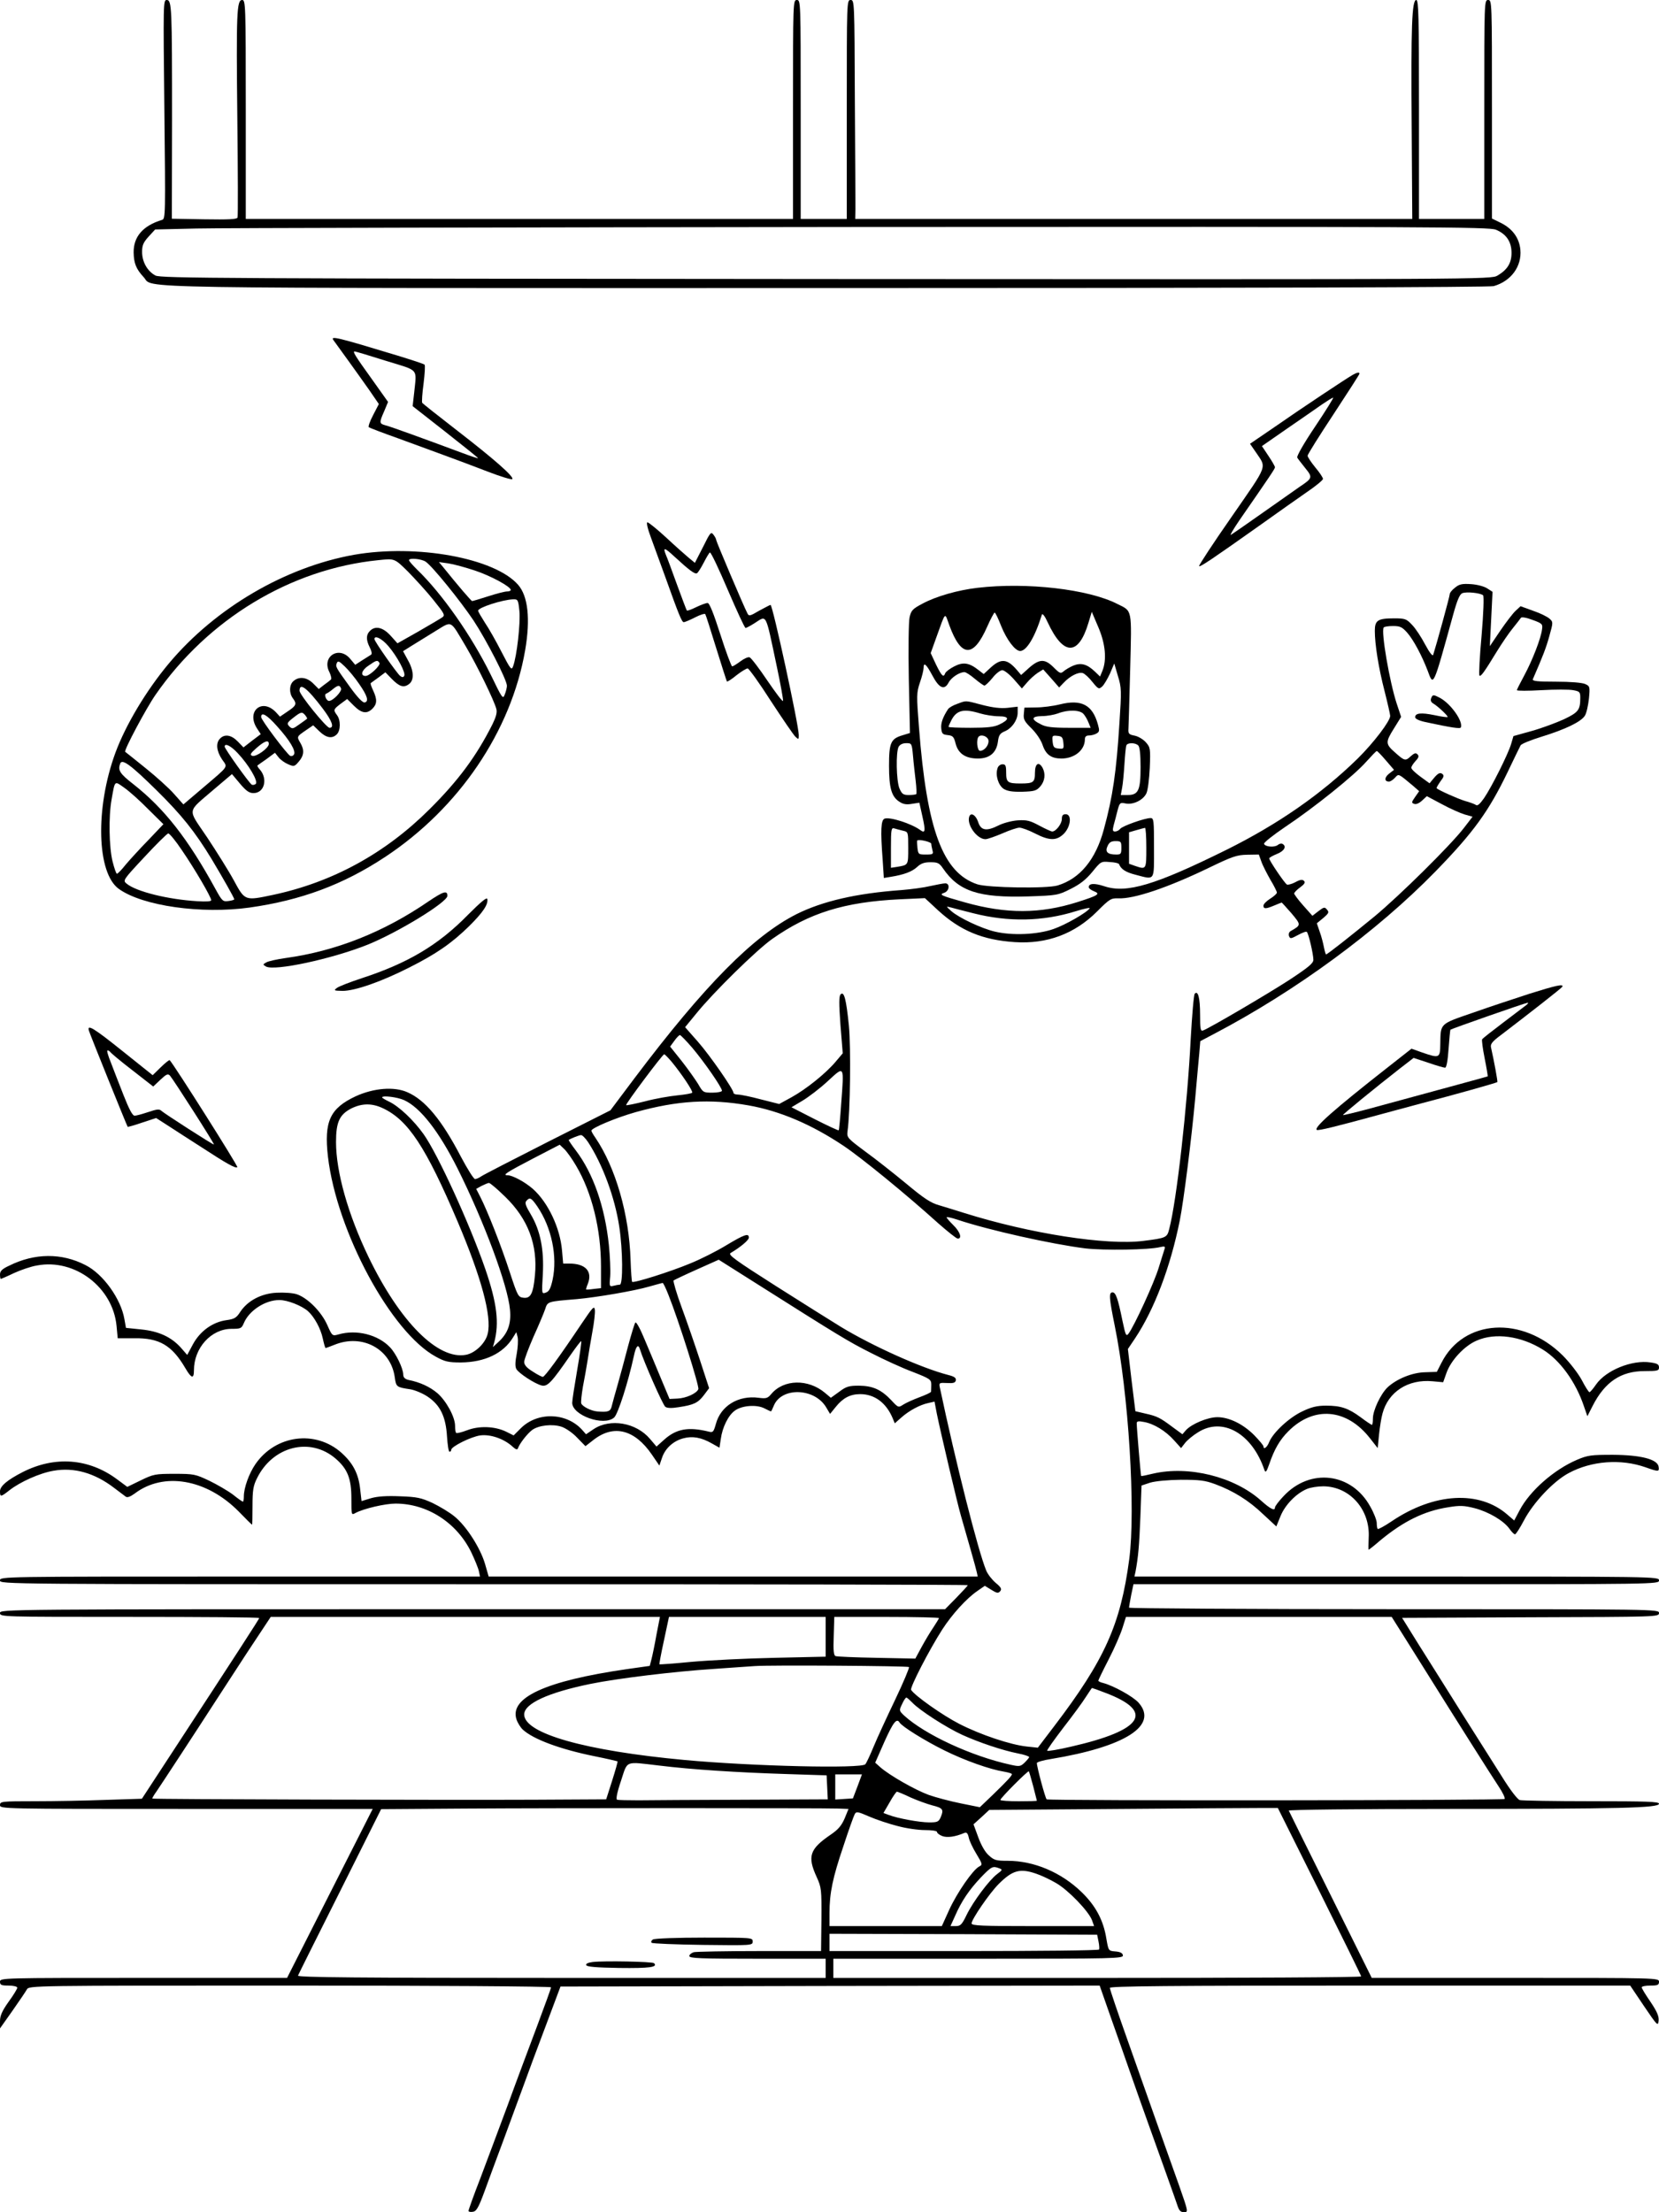 <?xml version="1.0" standalone="no"?>
<!DOCTYPE svg PUBLIC "-//W3C//DTD SVG 20010904//EN"
 "http://www.w3.org/TR/2001/REC-SVG-20010904/DTD/svg10.dtd">
<svg version="1.0" xmlns="http://www.w3.org/2000/svg"
 width="864pt" height="1152pt" viewBox="0 0 864 1152"
 preserveAspectRatio="xMidYMid meet">

<g transform="translate(0,1152) scale(0.1,-0.1)"
fill="#000000" stroke="none">
<path d="M856 10950 c6 -551 6 -570 -12 -575 -99 -30 -149 -87 -148 -170 1
-56 13 -86 52 -128 58 -61 -199 -57 3561 -57 2197 0 3448 4 3470 10 91 26 147
103 139 190 -6 62 -42 110 -103 140 l-45 22 0 569 c0 562 0 569 -20 569 -20 0
-20 -7 -20 -570 l0 -570 -170 0 -170 0 0 570 c0 483 -2 570 -14 570 -23 0 -28
-137 -24 -663 l3 -477 -1450 0 -1451 0 1 53 c0 28 -1 285 -3 570 -2 510 -2
517 -22 517 -20 0 -20 -7 -20 -570 l0 -570 -120 0 -120 0 0 570 c0 563 0 570
-20 570 -20 0 -20 -7 -20 -570 l0 -570 -1425 0 -1425 0 0 570 c0 549 -1 570
-19 570 -28 0 -31 -65 -25 -619 3 -276 4 -507 1 -514 -3 -9 -47 -11 -173 -9
l-169 3 1 507 c0 596 -1 632 -28 632 -18 0 -18 -16 -12 -570z m6934 -626 c54
-22 82 -62 82 -121 0 -53 -22 -88 -73 -118 -34 -20 -50 -20 -3496 -18 -3144 2
-3465 4 -3493 18 -42 22 -70 71 -70 123 0 34 6 49 34 80 l34 37 214 5 c117 3
1679 6 3470 8 2972 2 3261 0 3298 -14z"/>
<path d="M1737 9748 c15 -20 134 -185 188 -262 l48 -70 -30 -58 c-17 -32 -27
-61 -22 -63 4 -3 74 -30 156 -59 81 -30 193 -71 248 -91 55 -20 153 -57 218
-82 65 -25 121 -42 125 -38 11 11 -93 103 -286 252 -97 75 -180 141 -183 145
-3 4 0 50 7 101 6 50 9 95 5 98 -3 4 -68 25 -143 48 -313 95 -350 104 -331 79z
m273 -107 c175 -54 160 -36 147 -166 l-8 -70 171 -134 c93 -73 170 -135 170
-137 0 -2 -37 10 -82 27 -207 77 -375 138 -400 144 -33 9 -34 13 -7 74 l20 48
-81 114 c-90 125 -105 149 -93 149 4 0 78 -22 163 -49z"/>
<path d="M7045 9568 c-32 -18 -273 -178 -409 -273 l-126 -86 29 -42 c58 -87
69 -58 -124 -337 -97 -139 -173 -255 -170 -258 5 -6 70 38 310 208 94 67 207
147 252 178 46 31 83 62 83 68 0 7 -18 34 -40 60 -22 27 -40 54 -40 61 0 7 61
104 135 216 74 113 135 207 135 211 0 9 -12 7 -35 -6z m-195 -268 c-60 -89
-98 -156 -94 -163 4 -7 23 -31 42 -55 39 -48 38 -52 -31 -98 -23 -16 -109 -77
-192 -135 -82 -58 -156 -109 -164 -114 -8 -5 12 29 44 76 162 234 185 268 185
276 0 4 -15 31 -34 59 l-34 51 131 91 c73 50 155 107 182 126 28 19 53 35 58
35 4 1 -38 -67 -93 -149z"/>
<path d="M3391 8718 c17 -46 50 -137 74 -203 70 -196 86 -235 96 -235 5 0 32
11 59 25 27 14 51 21 53 17 3 -4 28 -83 57 -177 29 -93 54 -172 56 -174 2 -2
25 12 50 33 26 20 52 36 58 35 6 0 61 -76 121 -170 61 -93 118 -177 128 -186
16 -15 17 -14 17 9 0 52 -136 678 -147 678 -3 0 -29 -14 -59 -30 -49 -29 -54
-30 -62 -13 -18 34 -162 373 -162 381 0 5 -6 17 -14 27 -13 18 -17 13 -55 -64
l-42 -82 -34 28 c-18 15 -72 63 -118 106 -46 42 -89 77 -95 77 -7 0 1 -34 19
-82z m122 -97 c75 -69 106 -93 117 -86 6 4 21 28 35 55 14 27 28 51 32 53 5 3
46 -84 93 -194 47 -109 88 -199 93 -199 4 0 25 11 47 25 65 41 55 60 115 -223
20 -94 35 -177 33 -182 -2 -6 -38 42 -81 105 -43 64 -85 119 -93 122 -8 3 -30
-7 -48 -21 -19 -14 -38 -26 -43 -26 -4 0 -32 74 -61 165 -36 112 -57 165 -67
165 -8 0 -35 -10 -60 -22 -24 -12 -46 -20 -48 -17 -2 2 -25 63 -51 134 -26 72
-51 140 -57 153 -18 44 -10 43 44 -7z"/>
<path d="M1844 8631 c-358 -64 -721 -276 -963 -564 -119 -142 -226 -321 -280
-467 -106 -289 -97 -627 18 -709 124 -89 431 -132 681 -97 268 38 487 119 705
263 385 254 657 655 730 1077 28 163 15 282 -37 341 -122 139 -527 213 -854
156z m281 -88 c37 -38 97 -103 132 -147 58 -72 62 -80 46 -91 -10 -7 -66 -40
-125 -74 l-108 -61 -36 40 c-40 44 -80 53 -108 24 -20 -20 -20 -47 0 -86 9
-17 12 -33 7 -37 -5 -3 -26 -16 -46 -29 l-37 -24 -26 31 c-59 71 -151 11 -108
-70 8 -17 12 -35 7 -38 -4 -4 -20 -17 -36 -28 l-27 -21 -29 29 c-33 33 -74 38
-103 12 -22 -19 -23 -62 -3 -89 22 -29 18 -39 -26 -68 l-41 -28 -20 22 c-73
78 -158 6 -99 -84 l19 -29 -45 -34 -45 -35 -30 31 c-33 34 -68 40 -92 15 -23
-23 -19 -64 10 -108 30 -44 41 -29 -101 -150 l-100 -85 -48 54 c-26 30 -94 91
-150 136 -56 45 -103 83 -105 84 -8 7 110 228 158 297 273 394 703 655 1160
701 86 9 84 10 155 -60z m92 52 c36 -25 180 -203 249 -306 68 -103 174 -310
174 -340 0 -10 -5 -30 -11 -45 -10 -27 -13 -22 -73 102 -100 203 -253 422
-385 549 -22 22 -41 43 -41 48 0 13 65 7 87 -8z m256 -46 c82 -27 187 -84 187
-101 0 -5 -9 -8 -20 -8 -10 0 -54 -11 -97 -25 -43 -14 -81 -25 -84 -25 -5 0
-75 82 -153 179 l-20 24 50 -7 c27 -4 89 -21 137 -37z m232 -211 c6 -62 -13
-235 -33 -288 -8 -22 -13 -16 -60 75 -28 55 -67 124 -87 153 -19 30 -35 57
-35 62 0 16 126 57 182 59 25 1 27 -2 33 -61z m-278 -186 c59 -100 147 -281
158 -324 5 -18 -2 -42 -20 -79 -84 -167 -178 -294 -329 -444 -230 -229 -504
-379 -814 -445 -147 -31 -146 -32 -204 75 -27 50 -90 150 -139 224 -104 155
-109 126 37 252 l92 78 42 -50 c32 -38 48 -49 70 -49 57 0 76 74 33 123 -9 9
-14 19 -12 21 2 2 24 17 48 34 l43 32 19 -24 c10 -13 33 -29 50 -36 30 -13 33
-12 55 14 27 31 30 60 9 96 -20 34 -20 34 25 65 l41 28 32 -31 c36 -35 67 -40
91 -16 20 19 21 74 1 100 -20 27 -19 30 19 59 l34 25 35 -35 c40 -40 68 -44
97 -15 24 24 25 48 3 95 -9 19 -15 36 -12 38 2 1 20 15 40 29 l36 27 33 -34
c39 -40 62 -48 89 -28 29 20 27 70 -5 126 l-25 46 43 27 c24 15 79 49 123 76
93 56 76 64 162 -80z m-404 3 c46 -54 92 -140 82 -155 -5 -8 -11 -8 -22 1 -18
16 -133 179 -133 191 0 22 39 3 73 -37z m-153 -196 c44 -63 52 -92 29 -97 -10
-2 -37 26 -76 80 -76 105 -76 106 -69 125 6 14 13 10 42 -18 20 -19 53 -59 74
-90z m106 109 c8 -12 -51 -68 -72 -68 -29 0 -21 30 14 53 43 30 48 31 58 15z
m-295 -238 c49 -65 61 -100 35 -100 -16 0 -156 172 -156 193 0 45 40 14 121
-93z m95 105 c6 -15 -41 -64 -62 -65 -15 0 -28 34 -15 38 6 2 21 12 33 22 28
23 37 24 44 5z m-186 -140 c7 -9 11 -17 9 -18 -2 -2 -20 -15 -40 -29 -33 -24
-37 -25 -52 -11 -14 15 -13 19 20 45 41 32 46 33 63 13z m-147 -57 c67 -74 99
-129 88 -147 -5 -8 -14 -10 -20 -7 -20 13 -151 187 -151 202 0 29 30 12 83
-48z m-43 -92 c0 -22 -67 -69 -86 -62 -14 5 -10 13 22 41 42 37 64 44 64 21z
m-162 -48 c56 -59 108 -146 94 -160 -5 -5 -15 -7 -21 -4 -14 9 -141 187 -141
198 0 20 32 5 68 -34z m-423 -193 c130 -128 200 -215 288 -360 58 -97 117
-201 117 -208 0 -3 -14 -7 -30 -9 -29 -4 -33 -1 -67 61 -145 265 -268 421
-428 547 -72 56 -82 73 -69 108 10 26 55 -7 189 -139z m-43 -99 l79 -78 -78
-82 c-43 -44 -96 -102 -118 -128 -21 -27 -42 -48 -46 -48 -4 0 -14 29 -23 65
-18 74 -21 232 -5 321 18 102 14 99 66 62 26 -18 82 -68 125 -112z m175 -213
c68 -99 153 -245 153 -261 0 -6 -25 -8 -72 -5 -153 9 -318 50 -368 91 -21 17
-21 18 92 139 62 67 118 122 124 123 7 0 39 -39 71 -87z"/>
<path d="M7578 8460 c-16 -12 -28 -27 -28 -35 0 -11 -71 -269 -86 -315 -3 -9
-19 11 -42 54 -20 38 -50 84 -68 102 -29 31 -36 34 -93 34 -85 0 -101 -10
-101 -65 0 -70 19 -191 51 -315 16 -63 29 -121 29 -128 0 -27 -86 -140 -169
-222 -189 -185 -415 -342 -685 -476 -370 -183 -519 -228 -635 -189 -52 17 -81
15 -81 -5 0 -6 12 -15 27 -21 36 -14 23 -22 -87 -57 -193 -61 -369 -62 -585
-1 -128 36 -136 40 -107 50 27 10 30 49 5 49 -10 0 -45 -7 -78 -14 -33 -8
-100 -17 -150 -21 -236 -17 -411 -58 -546 -125 -227 -115 -479 -370 -844 -854
l-126 -168 -327 -165 c-179 -91 -335 -171 -346 -179 -11 -8 -26 -14 -32 -14
-7 0 -40 53 -74 117 -100 192 -186 295 -278 335 -69 31 -176 22 -270 -21 -134
-63 -165 -131 -144 -315 46 -390 329 -915 562 -1041 47 -26 66 -30 130 -30
124 1 221 47 271 129 l18 29 7 -27 c3 -15 1 -54 -5 -86 -8 -41 -9 -66 -2 -79
12 -22 96 -77 132 -86 30 -7 51 15 149 157 30 43 55 76 57 74 2 -2 -7 -70 -21
-150 -14 -81 -26 -158 -26 -171 0 -65 164 -124 218 -77 20 16 74 186 103 320
11 53 23 66 32 35 18 -60 119 -290 132 -299 10 -7 32 -8 69 -2 79 12 101 22
132 63 l27 36 -47 144 c-26 79 -69 204 -96 277 -27 73 -45 136 -42 140 4 3 58
29 121 57 l114 51 201 -127 c425 -269 474 -299 591 -358 66 -34 164 -79 218
-99 92 -36 97 -40 97 -67 0 -16 -1 -32 -1 -36 -1 -5 -28 -17 -60 -29 -32 -12
-70 -29 -84 -38 -26 -17 -27 -17 -63 22 -53 56 -96 75 -168 76 -53 0 -67 -4
-104 -32 l-43 -31 -31 26 c-87 73 -214 71 -279 -6 -19 -23 -27 -25 -66 -20
-106 14 -198 -42 -223 -137 -12 -42 -15 -45 -38 -39 -106 26 -169 14 -232 -43
l-39 -35 -34 40 c-72 85 -207 108 -293 51 l-40 -27 -23 26 c-83 88 -231 91
-317 5 l-37 -37 -40 20 c-59 28 -139 31 -202 7 -29 -11 -54 -17 -57 -14 -4 3
-6 19 -6 37 0 46 -46 130 -92 170 -39 33 -90 57 -151 69 -19 5 -27 13 -27 29
-1 32 -37 107 -68 140 -63 67 -175 95 -269 68 -32 -9 -33 -9 -59 50 -31 69
-102 140 -158 159 -21 7 -67 10 -106 8 -80 -4 -151 -42 -189 -100 -20 -31 -30
-37 -73 -43 -71 -10 -136 -57 -173 -125 l-30 -56 -34 39 c-50 55 -115 85 -207
94 l-78 8 -8 45 c-18 106 -111 236 -203 282 -124 64 -264 63 -397 -3 -37 -17
-48 -28 -48 -46 0 -13 2 -23 4 -23 2 0 33 13 68 30 35 16 89 35 121 40 197 37
395 -114 414 -315 l6 -64 87 0 c130 2 196 -37 266 -157 31 -53 44 -56 44 -10
0 117 90 216 196 216 48 0 52 2 64 30 27 65 111 120 185 120 42 0 116 -29 149
-58 33 -30 66 -90 77 -142 6 -27 12 -50 15 -50 2 0 23 8 46 17 145 59 294 -22
314 -170 7 -50 9 -51 82 -62 23 -4 64 -21 89 -38 66 -44 95 -105 101 -208 3
-43 8 -79 13 -79 5 0 9 4 9 10 0 17 102 68 151 75 53 7 123 -17 168 -58 16
-15 25 -18 28 -10 9 26 49 77 74 96 34 25 106 33 154 17 21 -7 58 -32 81 -57
l43 -44 45 35 c104 79 212 51 301 -79 l39 -57 14 41 c16 48 58 87 111 101 48
13 94 4 147 -26 l41 -23 7 46 c8 60 39 123 73 147 36 27 113 33 154 12 17 -9
33 -16 34 -16 2 0 8 13 15 30 40 97 209 93 271 -6 l22 -37 30 37 c37 46 75 66
127 66 74 0 134 -44 168 -123 l12 -29 35 31 c41 36 97 66 141 75 l31 7 12 -63
c18 -89 108 -473 126 -533 34 -118 78 -272 82 -292 l5 -23 -1273 0 -1274 0
-19 66 c-24 82 -97 197 -159 247 -25 21 -77 52 -114 70 -59 27 -81 32 -169 35
-70 3 -117 0 -152 -10 l-49 -15 -7 60 c-8 81 -37 137 -97 191 -135 121 -344
94 -449 -59 -33 -48 -60 -123 -60 -167 0 -16 -2 -28 -5 -28 -3 0 -26 16 -52
37 -27 20 -82 52 -123 72 -72 34 -80 36 -181 36 -101 0 -110 -2 -176 -34 l-70
-34 -54 40 c-147 109 -324 122 -491 37 -80 -41 -118 -73 -118 -100 0 -31 4
-30 50 6 55 43 157 89 229 101 106 19 213 -11 315 -89 27 -20 54 -41 61 -46 8
-6 24 0 46 16 151 115 375 76 542 -93 37 -38 68 -69 70 -69 1 0 2 44 2 98 0
81 4 105 23 143 82 168 277 217 409 104 63 -54 83 -104 83 -209 0 -86 0 -87
21 -75 43 23 155 49 209 49 166 0 320 -100 395 -255 18 -38 36 -82 39 -97 l6
-28 -1250 0 c-1243 0 -1250 0 -1250 -20 0 -20 7 -20 2520 -20 1386 0 2520 -2
2520 -5 0 -3 -27 -32 -59 -65 l-59 -60 -2461 0 c-2454 0 -2461 0 -2461 -20 0
-20 7 -20 675 -20 371 0 675 -2 675 -6 0 -5 -105 -167 -460 -710 l-151 -231
-187 -6 c-103 -4 -269 -7 -369 -7 -176 0 -183 -1 -183 -20 0 -20 7 -20 970
-20 l971 0 -223 -440 -223 -440 -747 0 c-741 0 -748 0 -748 -20 0 -17 7 -20
45 -20 25 0 45 -5 45 -11 0 -6 -20 -39 -45 -73 -34 -48 -45 -73 -45 -101 l0
-38 65 92 c35 50 69 100 75 111 11 20 25 20 1370 20 748 0 1360 -4 1360 -9 0
-4 -32 -93 -71 -197 -39 -104 -109 -290 -154 -414 -46 -124 -111 -297 -144
-385 -34 -87 -61 -163 -61 -168 0 -5 10 -7 22 -5 19 2 30 21 62 108 21 58 65
177 98 265 32 88 79 214 103 280 24 66 77 210 119 320 l75 200 1404 3 1404 2
55 -157 c31 -87 77 -219 103 -293 26 -74 67 -191 92 -260 64 -178 143 -399
156 -438 8 -24 16 -32 33 -32 23 0 23 1 -25 138 -27 75 -77 216 -111 312 -34
96 -104 294 -156 441 -52 146 -94 270 -94 277 0 9 310 12 1355 12 l1355 0 72
-107 c69 -102 73 -106 76 -76 2 24 -8 47 -42 98 -25 36 -46 70 -46 76 0 5 20
9 45 9 38 0 45 3 45 20 0 20 -7 20 -748 20 l-748 0 -214 431 c-118 237 -216
435 -218 440 -2 5 349 9 826 9 903 0 1102 5 1102 27 0 11 -64 13 -352 13 -194
0 -362 3 -373 6 -12 3 -51 54 -96 127 -42 67 -137 217 -210 332 -72 116 -172
273 -220 350 l-87 140 669 3 c661 2 669 2 669 22 0 20 -8 20 -1380 20 -759 0
-1380 4 -1380 8 0 5 5 34 11 65 l12 57 1368 0 c1362 0 1369 0 1369 20 0 20 -7
20 -1366 20 l-1366 0 6 27 c14 77 19 132 25 283 l6 164 45 15 c28 8 90 14 160
15 97 0 125 -3 179 -23 94 -35 174 -84 250 -157 l68 -63 22 54 c24 59 82 118
137 141 18 8 57 14 86 14 138 -1 245 -122 236 -269 -1 -34 -2 -61 0 -61 2 0
29 21 60 48 122 101 231 154 355 173 60 10 82 9 137 -5 73 -19 151 -65 181
-107 11 -16 24 -29 29 -29 5 0 26 33 47 73 49 93 154 204 233 246 119 64 272
75 400 30 68 -24 72 -24 68 3 -6 39 -92 61 -238 62 -113 0 -131 -2 -187 -26
-120 -51 -246 -162 -299 -263 l-28 -53 -35 30 c-146 128 -382 115 -603 -34
-37 -25 -70 -43 -73 -40 -3 3 -5 17 -5 31 0 14 -15 53 -34 86 -97 176 -313
202 -451 54 -25 -26 -45 -53 -45 -59 0 -20 -23 -9 -73 36 -139 124 -376 183
-562 140 -33 -8 -61 -14 -62 -12 -2 2 -23 249 -23 274 0 11 8 13 38 7 51 -9
112 -46 156 -95 l37 -41 21 27 c12 15 42 40 67 55 128 82 282 -6 346 -196 6
-16 11 -10 25 30 27 79 55 127 100 172 133 133 304 118 425 -37 l40 -51 7 71
c4 39 12 88 18 109 30 113 133 180 261 168 l55 -5 17 48 c23 66 94 142 158
169 96 42 230 24 344 -47 89 -55 171 -167 214 -295 l18 -52 27 53 c64 126 148
182 271 182 68 0 75 2 75 19 0 16 -9 21 -44 26 -96 15 -233 -41 -284 -115 -15
-22 -30 -39 -34 -40 -4 0 -22 28 -40 63 -19 35 -62 91 -100 129 -210 208 -516
189 -631 -39 l-24 -47 -60 -2 c-68 -1 -150 -35 -197 -79 -36 -35 -76 -120 -76
-162 0 -18 -2 -33 -5 -33 -3 0 -29 17 -58 39 -65 48 -104 61 -181 61 -47 0
-76 -7 -124 -30 -68 -32 -151 -109 -172 -159 -11 -29 -30 -42 -30 -23 0 5 -21
30 -47 57 -58 59 -132 95 -193 95 -50 0 -134 -35 -164 -68 l-18 -21 -52 38
c-64 48 -79 56 -142 70 l-51 12 -20 162 -19 162 37 55 c100 150 184 370 233
613 20 99 61 422 81 642 8 94 18 198 21 232 l5 61 72 38 c425 223 849 534
1153 846 196 201 277 312 376 518 33 69 63 131 67 138 3 8 53 28 111 46 123
38 204 77 224 109 8 12 17 52 21 88 6 63 5 66 -20 77 -16 7 -76 12 -152 12
-96 0 -124 3 -120 13 53 122 69 163 86 225 20 71 20 73 1 90 -11 10 -49 29
-85 41 l-66 24 -26 -24 c-14 -13 -50 -60 -80 -104 l-54 -80 7 141 7 142 -28
18 c-15 10 -52 20 -84 22 -46 3 -61 0 -83 -18z m146 -40 c5 -5 2 -94 -8 -210
-10 -111 -15 -205 -11 -208 7 -7 25 18 89 123 27 44 65 100 85 124 20 25 39
49 42 54 4 5 29 1 60 -11 50 -18 54 -22 50 -48 -5 -47 -51 -164 -92 -240 -21
-39 -39 -74 -39 -78 0 -4 58 -4 128 0 71 4 145 4 165 0 34 -6 37 -10 37 -39 0
-64 -9 -76 -84 -112 -39 -18 -114 -46 -167 -61 l-97 -27 -12 -41 c-16 -54
-102 -225 -141 -282 -21 -30 -34 -42 -42 -36 -7 5 -32 14 -57 21 -37 11 -135
55 -148 66 -2 2 7 18 19 35 20 26 21 32 9 41 -11 7 -21 2 -40 -20 l-25 -30
-48 35 c-26 19 -47 39 -47 46 0 6 10 22 22 35 17 18 19 26 10 35 -9 9 -17 6
-36 -11 -26 -25 -32 -23 -79 19 -52 45 -52 55 -9 124 l39 63 -23 69 c-37 113
-82 373 -68 396 3 5 25 8 49 8 37 0 47 -5 74 -35 33 -38 76 -119 106 -197 31
-84 27 -93 133 291 21 76 34 107 48 112 22 9 95 1 108 -11z m-507 -859 l43
-50 -26 -20 c-25 -20 -25 -41 0 -41 7 0 21 9 31 20 20 22 16 23 94 -42 l32
-28 -21 -30 c-19 -27 -20 -31 -5 -36 10 -4 26 3 41 17 l25 23 77 -41 c42 -23
96 -47 119 -54 l42 -12 -47 -61 c-70 -90 -331 -348 -462 -457 -127 -104 -247
-199 -254 -199 -2 0 -7 17 -11 37 -4 21 -13 57 -22 81 l-15 44 34 28 c28 24
31 30 19 43 -12 15 -16 14 -45 -8 l-31 -24 -48 54 c-26 29 -47 58 -47 62 0 5
14 20 31 32 23 17 28 26 20 34 -8 8 -20 7 -45 -7 -19 -10 -39 -15 -44 -12 -13
8 -92 125 -92 136 0 4 18 14 40 23 38 15 52 39 30 52 -6 4 -17 2 -25 -5 -17
-14 -67 -10 -72 6 -2 6 47 45 109 87 150 100 361 269 423 340 28 31 52 56 55
56 3 1 24 -21 47 -48z m-648 -527 c7 -21 29 -63 47 -95 19 -31 34 -62 34 -67
0 -6 -16 -20 -35 -32 -19 -12 -35 -28 -35 -36 0 -18 12 -18 57 1 19 8 37 15
38 15 1 0 24 -25 51 -56 51 -61 51 -61 -5 -93 -8 -5 -11 -16 -8 -25 6 -16 10
-15 47 5 22 12 43 20 46 16 9 -8 34 -116 34 -145 0 -18 -25 -39 -127 -106
-119 -77 -411 -248 -447 -262 -14 -5 -16 6 -16 82 0 89 -11 128 -28 109 -5 -6
-14 -113 -21 -238 -17 -341 -73 -841 -112 -988 -11 -44 -16 -46 -135 -61 -191
-24 -591 38 -934 146 -41 13 -100 31 -130 40 -43 12 -79 36 -170 112 -63 52
-159 128 -213 167 -95 71 -97 73 -93 107 14 97 18 434 7 549 -14 138 -25 181
-43 163 -9 -9 -9 -48 -1 -159 l12 -148 -38 -45 c-50 -59 -151 -141 -229 -184
l-64 -35 -95 24 c-52 14 -106 25 -119 25 -13 0 -24 4 -24 9 0 18 -121 193
-185 266 l-67 76 59 72 c89 110 311 328 394 387 193 136 376 193 665 207 l131
6 69 -64 c116 -106 232 -154 399 -165 168 -11 312 43 429 160 65 65 72 69 110
68 81 -4 257 55 476 161 118 57 142 65 195 66 l61 1 13 -36z m-1499 -270 c181
-46 361 -43 533 11 42 13 75 20 72 15 -13 -21 -125 -86 -189 -108 -83 -29
-214 -35 -306 -13 -68 16 -185 71 -225 106 -29 26 -29 26 -5 20 14 -4 68 -18
120 -31z m-1465 -700 c62 -73 155 -207 155 -224 0 -5 -22 -10 -49 -10 -48 0
-50 1 -75 45 -15 24 -53 78 -86 120 l-60 75 22 30 c12 17 25 30 29 30 4 0 33
-30 64 -66z m-108 -72 c52 -63 113 -154 108 -162 -2 -4 -37 -10 -77 -14 -40
-4 -116 -17 -168 -31 -52 -13 -96 -22 -99 -20 -5 5 190 265 198 265 3 0 20
-17 38 -38z m884 -218 c-5 -75 -11 -138 -13 -140 -2 -2 -58 24 -125 58 l-121
62 57 34 c32 19 91 64 132 102 88 81 85 85 70 -116z m-2276 17 c85 -39 181
-163 278 -356 138 -276 262 -609 273 -735 7 -74 -11 -124 -62 -170 l-27 -25 7
25 c27 100 14 205 -46 380 -81 235 -248 600 -322 704 -52 73 -129 146 -181
170 -19 9 -35 19 -35 21 0 12 80 2 115 -14z m1792 -27 c165 -29 331 -100 498
-212 91 -61 324 -251 490 -401 50 -44 96 -81 103 -81 24 0 12 36 -23 70 -19
19 -35 37 -35 41 0 3 26 -2 58 -13 162 -54 489 -127 665 -149 96 -11 331 -8
390 7 21 5 26 3 23 -7 -3 -8 -16 -52 -31 -99 -24 -80 -127 -303 -157 -344 -13
-17 -16 -11 -32 65 -24 118 -35 149 -52 149 -20 0 -18 -28 11 -171 73 -356
110 -961 76 -1219 -45 -339 -128 -524 -390 -868 l-86 -113 -57 6 c-85 9 -241
61 -352 118 -88 45 -232 147 -251 177 -7 12 94 208 162 314 51 79 126 162 183
201 l39 27 34 -21 c29 -18 36 -19 46 -7 9 11 5 20 -23 43 -19 16 -42 45 -50
65 -42 101 -159 563 -242 956 -4 21 -1 22 38 20 33 -2 43 1 46 14 2 13 -8 20
-40 28 -139 36 -393 150 -558 250 -47 29 -199 124 -339 213 -212 135 -251 163
-236 172 52 31 95 67 95 80 0 25 -23 17 -118 -40 -49 -30 -134 -73 -189 -95
-98 -41 -293 -103 -301 -95 -2 2 -6 53 -8 113 -7 237 -78 482 -183 637 -12 17
-21 33 -21 37 0 14 129 68 232 97 216 60 385 70 585 35z m-1903 -15 c132 -62
224 -202 390 -592 123 -290 178 -492 156 -582 -11 -49 -65 -101 -113 -110
-146 -28 -345 172 -508 510 -106 220 -169 442 -169 598 0 104 18 143 80 175
55 27 107 28 164 1z m1069 -177 c75 -115 139 -287 162 -439 19 -124 20 -303 3
-303 -7 0 -22 -3 -34 -6 -20 -5 -21 -2 -16 50 2 31 -1 104 -7 163 -21 199 -81
372 -172 492 -22 29 -39 54 -37 55 12 8 55 25 64 25 6 1 23 -16 37 -37z m-63
-122 c83 -140 130 -332 130 -525 l0 -113 -37 -4 c-21 -3 -39 -4 -40 -3 -2 1 2
15 9 31 24 64 -13 104 -97 104 l-32 0 -6 68 c-10 118 -73 251 -152 321 -41 36
-106 71 -132 71 -28 0 -7 14 137 89 l135 70 23 -22 c13 -12 41 -51 62 -87z
m-368 -163 c118 -115 169 -249 154 -408 -9 -95 -22 -121 -59 -117 -28 3 -31 8
-72 133 -43 133 -116 319 -154 393 l-21 41 27 15 c16 8 33 15 39 16 7 0 45
-33 86 -73z m166 -49 c75 -110 106 -261 80 -382 -10 -45 -18 -61 -35 -67 -22
-8 -22 -8 -16 95 7 129 -13 228 -62 311 -27 45 -33 61 -24 71 18 21 26 17 57
-28z m684 -463 c52 -130 161 -474 155 -489 -9 -22 -63 -47 -109 -49 l-41 -2
-44 105 c-24 58 -62 149 -85 203 -22 54 -44 95 -49 90 -4 -4 -21 -60 -38 -123
-16 -63 -41 -153 -54 -200 -14 -47 -27 -97 -31 -112 -6 -28 -19 -33 -76 -28
-32 3 -76 25 -83 42 -2 8 2 47 9 88 8 41 19 102 24 135 5 33 16 100 25 149 9
48 15 100 13 115 -3 23 -11 14 -67 -69 -120 -179 -194 -280 -204 -280 -5 0
-29 12 -53 28 -31 19 -44 34 -44 50 0 12 22 70 48 130 27 59 54 124 61 144 13
41 11 40 166 53 102 9 300 43 375 65 36 10 68 19 71 19 3 1 17 -28 31 -64z
m-63 -1767 c-9 -51 -21 -109 -26 -128 l-9 -35 -120 -17 c-421 -61 -612 -148
-574 -262 6 -18 21 -42 33 -53 54 -50 194 -102 371 -138 65 -13 120 -26 122
-27 2 -2 -11 -47 -28 -101 l-31 -97 -376 -2 c-418 -2 -1985 2 -1988 6 -1 1 8
18 22 37 20 29 212 322 310 474 18 28 89 137 158 243 l127 192 1013 0 1014 0
-18 -92z m881 -12 l0 -103 -267 -6 c-148 -3 -342 -13 -432 -21 -91 -9 -166
-14 -167 -13 -1 1 9 57 24 125 l26 122 408 0 408 0 0 -104z m590 98 c0 -3 -13
-24 -28 -47 -16 -23 -44 -70 -62 -103 l-33 -61 -201 4 c-111 2 -207 6 -214 9
-10 3 -13 27 -10 104 l3 100 273 0 c149 0 272 -3 272 -6z m2397 -56 c22 -35
75 -119 118 -188 176 -282 364 -579 400 -633 21 -31 35 -61 31 -65 -8 -8
-2373 -10 -2385 -2 -7 5 -51 168 -51 189 0 5 33 15 73 21 388 64 561 175 457
293 -28 32 -131 89 -185 103 -14 3 -25 9 -25 12 0 3 24 53 54 111 30 58 62
132 72 164 l18 57 692 0 692 0 39 -62z m-2553 -199 c3 -3 -29 -80 -72 -170
-43 -90 -94 -200 -112 -244 -18 -44 -38 -86 -43 -92 -18 -24 -584 -11 -942 22
-518 48 -835 138 -835 237 0 57 125 114 344 159 141 29 440 65 641 78 94 7
190 13 215 15 75 6 798 1 804 -5z m1022 -134 c260 -98 198 -195 -180 -281 -64
-15 -119 -24 -122 -21 -3 3 35 56 83 119 49 63 102 135 118 161 17 26 31 47
32 47 2 0 33 -11 69 -25z m-1005 -51 c36 -39 177 -130 260 -168 88 -40 210
-81 291 -97 32 -6 58 -15 58 -19 0 -3 -11 -16 -24 -29 -21 -20 -27 -21 -72
-11 -206 45 -448 158 -556 257 -26 25 -26 26 -10 59 8 19 19 34 22 34 4 0 17
-12 31 -26z m-66 -104 c13 -21 130 -94 233 -145 107 -53 237 -99 312 -111 22
-4 40 -9 40 -13 -1 -9 -20 -30 -96 -104 l-71 -68 -99 20 c-55 11 -130 31 -167
44 -71 26 -201 100 -251 143 l-28 25 48 109 c46 102 64 125 79 100z m-1252
-224 c171 -21 406 -36 657 -44 l215 -7 3 -62 3 -63 -443 -2 c-244 -1 -488 -2
-543 -3 -55 0 -105 1 -111 3 -7 2 -1 36 20 98 36 109 17 101 199 80z m1948
-108 c10 -40 19 -74 19 -75 0 -2 -43 -3 -95 -3 -52 0 -95 3 -95 7 0 10 143
153 148 149 2 -2 12 -37 23 -78z m-915 0 l-24 -63 -46 -3 -46 -3 0 65 0 66 70
0 69 0 -23 -62z m276 -58 c36 -16 86 -34 112 -41 56 -14 62 -21 46 -60 -11
-26 -17 -29 -61 -29 -50 0 -165 21 -211 39 l-27 10 32 55 c17 31 35 56 38 56
3 0 36 -13 71 -30z m-375 -58 l52 -2 -20 -49 c-16 -37 -33 -58 -73 -85 -110
-75 -122 -113 -73 -220 25 -55 26 -64 25 -222 l-2 -164 -321 0 c-176 0 -330
-3 -342 -6 -13 -4 -23 -13 -23 -20 0 -12 59 -14 355 -14 l355 0 0 -50 0 -50
-1376 0 c-1058 0 -1375 3 -1372 12 2 6 101 204 219 439 l214 428 440 3 c465 3
1854 3 1942 0z m2505 -432 c119 -239 217 -438 217 -442 1 -5 -618 -8 -1374 -8
l-1375 0 0 50 0 50 756 0 c714 0 755 1 752 18 -2 12 -14 18 -39 20 -36 3 -36
3 -47 66 -15 96 -56 172 -128 242 -107 104 -249 164 -386 164 -60 0 -71 3 -98
28 -19 16 -40 53 -55 94 l-25 68 41 37 41 38 671 5 c370 3 708 5 752 5 l80 0
217 -435z m-2197 341 c43 -12 107 -21 142 -21 36 0 63 -4 63 -10 0 -6 12 -15
27 -21 26 -10 68 -4 115 16 12 5 18 -1 23 -23 3 -17 21 -55 40 -86 32 -53 33
-57 14 -66 -33 -18 -114 -135 -155 -224 l-39 -86 -292 0 -293 0 0 68 c0 105
17 185 72 347 27 83 54 158 59 167 8 16 15 15 77 -12 37 -16 103 -38 147 -49z
m529 -220 c18 -7 17 -9 -11 -30 -41 -31 -125 -143 -159 -213 -24 -50 -32 -58
-56 -58 l-28 0 24 53 c34 78 73 135 134 200 56 58 62 61 96 48z m192 -28 c27
-9 74 -31 106 -50 63 -37 167 -145 185 -192 l11 -31 -319 0 c-264 0 -319 2
-319 14 0 21 93 157 141 205 72 72 111 83 195 54z m325 -353 c4 -19 5 -38 3
-42 -3 -5 -320 -8 -705 -8 l-699 0 0 45 0 45 697 -2 697 -3 7 -35z"/>
<path d="M7453 7883 c-4 -11 0 -20 12 -27 24 -14 79 -66 74 -70 -2 -2 -33 2
-69 10 -69 14 -100 11 -100 -11 0 -8 20 -18 53 -25 139 -30 182 -36 185 -28
13 32 -53 124 -109 154 -35 18 -38 18 -46 -3z"/>
<path d="M3400 1420 c-8 -5 -11 -13 -6 -17 4 -4 124 -9 267 -11 255 -3 259 -3
259 18 0 20 -5 20 -252 20 -139 0 -260 -4 -268 -10z"/>
<path d="M3087 1303 c-24 -3 -37 -9 -34 -16 2 -9 53 -13 172 -15 158 -2 203 4
181 25 -8 8 -259 13 -319 6z"/>
<path d="M5091 8459 c-103 -12 -215 -44 -286 -82 -53 -28 -60 -36 -68 -72 -5
-22 -7 -166 -4 -321 l6 -281 -39 -12 c-61 -18 -70 -39 -70 -159 0 -115 13
-161 54 -187 19 -13 37 -16 65 -11 l39 6 16 -72 c17 -76 15 -90 -12 -70 -47
34 -158 69 -185 59 -19 -7 -22 -59 -10 -216 l6 -93 36 6 c69 11 111 27 137 51
20 19 38 25 70 25 37 0 46 -4 65 -32 82 -120 187 -154 445 -146 148 5 154 6
220 39 50 25 80 49 113 89 44 54 45 55 90 51 25 -1 47 -6 49 -11 10 -26 34
-42 85 -55 104 -27 97 -37 97 140 0 143 -1 155 -18 155 -30 0 -146 -41 -158
-56 -6 -8 -18 -14 -27 -14 -12 0 -14 6 -7 33 5 17 14 52 20 76 11 41 13 43 42
37 39 -8 91 17 108 52 8 15 15 75 18 133 4 100 3 107 -20 133 -13 15 -39 31
-58 35 -31 6 -35 10 -33 37 1 16 5 156 9 311 8 317 12 299 -67 338 -150 77
-472 114 -728 84z m123 -199 c29 -72 73 -130 99 -130 33 0 77 72 113 189 3 9
16 -8 30 -39 82 -177 161 -177 213 -2 l17 56 34 -80 c37 -86 45 -170 21 -228
l-12 -29 -27 26 c-41 39 -72 47 -112 31 -19 -8 -42 -22 -51 -30 -15 -13 -20
-11 -52 21 -48 48 -77 45 -140 -14 l-29 -26 -22 26 c-50 58 -82 62 -135 14
l-38 -35 -26 20 c-49 39 -81 44 -127 20 -22 -11 -43 -27 -47 -35 -9 -25 -18
-17 -48 44 l-28 60 28 78 c52 144 44 136 69 67 62 -169 125 -171 197 -8 18 41
36 74 39 74 4 0 19 -31 34 -70z m-358 -258 c35 -66 62 -78 84 -37 14 27 57 55
83 55 7 0 32 -16 54 -35 23 -19 45 -35 50 -35 5 0 24 18 42 40 17 22 40 40 51
40 10 0 37 -21 60 -47 l42 -48 27 31 c14 17 39 39 55 50 l29 18 42 -47 41 -47
25 26 c32 34 76 56 98 49 10 -3 33 -24 50 -46 31 -38 34 -39 51 -24 10 9 28
40 41 68 l22 52 19 -65 c19 -61 19 -77 8 -245 -16 -255 -35 -385 -81 -553 -42
-158 -125 -258 -241 -293 -56 -17 -363 -12 -418 6 -180 60 -263 283 -304 817
-13 167 -13 180 5 234 11 31 19 65 19 76 0 32 14 20 46 -40z m-101 -419 c3
-38 10 -96 14 -131 4 -34 5 -64 3 -67 -3 -3 -21 -5 -39 -5 -29 0 -36 5 -49 35
-16 40 -19 187 -4 216 7 12 21 19 40 19 28 0 29 -1 35 -67z m1173 55 c8 -8 12
-48 12 -113 0 -120 -11 -145 -67 -145 l-36 0 7 38 c4 20 9 75 12 122 3 47 7
91 10 98 4 15 46 16 62 0z m-1225 -444 c27 -6 27 -7 27 -90 0 -90 1 -88 -57
-98 l-33 -5 0 105 c0 96 2 105 18 100 9 -3 29 -8 45 -12z m1267 -89 c0 -114 0
-114 -59 -94 l-31 11 0 82 0 82 38 11 c20 6 40 11 45 12 4 0 7 -46 7 -104z
m-1120 21 c0 -6 3 -21 6 -33 6 -21 3 -23 -34 -23 -38 0 -40 1 -44 35 -2 20 -3
37 -1 38 8 8 73 -7 73 -17z m990 -21 c0 -32 -3 -35 -27 -35 -45 0 -59 14 -45
44 9 20 19 26 42 26 28 0 30 -3 30 -35z"/>
<path d="M4986 7855 c-21 -7 -43 -20 -48 -27 -27 -41 -39 -73 -36 -101 3 -28
7 -32 34 -35 26 -3 32 -8 41 -45 14 -52 52 -77 116 -77 61 0 96 30 104 87 4
34 11 44 34 54 38 15 69 59 69 98 l0 31 -52 -6 c-37 -4 -77 1 -132 15 -92 24
-81 24 -130 6z m118 -50 c27 -8 71 -15 97 -15 57 0 58 -17 3 -43 -26 -13 -63
-17 -149 -17 -63 0 -115 2 -115 5 0 4 7 19 15 35 27 52 64 61 149 35z m44
-141 c3 -24 -21 -54 -44 -54 -15 0 -21 60 -7 74 14 14 48 1 51 -20z"/>
<path d="M5520 7852 c-36 -9 -92 -16 -125 -16 l-60 -1 -3 -33 c-3 -28 4 -40
40 -75 25 -25 49 -60 58 -87 17 -50 45 -70 98 -70 68 0 122 44 122 100 0 14 7
20 21 20 11 0 29 4 39 10 16 9 17 15 8 47 -28 102 -85 133 -198 105z m123 -50
c8 -9 20 -29 26 -45 l11 -27 -113 0 c-87 0 -120 4 -146 18 -53 26 -51 42 6 43
26 0 64 7 83 14 51 20 114 19 133 -3z m-105 -150 c3 -31 2 -33 -25 -30 -24 2
-28 8 -31 36 -3 31 -2 33 25 30 24 -2 28 -8 31 -36z"/>
<path d="M5195 7519 c-12 -36 4 -88 32 -107 20 -12 45 -16 97 -15 63 2 74 5
94 28 24 28 28 65 12 96 -20 36 -40 23 -40 -25 0 -50 -8 -56 -75 -56 -67 0
-75 6 -75 56 0 37 -3 44 -19 44 -11 0 -23 -9 -26 -21z"/>
<path d="M5048 7268 c-15 -42 40 -118 84 -118 11 0 50 14 88 30 38 17 78 30
89 30 12 0 48 -13 81 -30 76 -39 113 -39 151 -1 36 37 42 101 9 101 -15 0 -20
-7 -20 -25 0 -25 -31 -65 -50 -65 -6 0 -36 14 -68 31 -48 26 -65 30 -112 27
-30 -2 -76 -14 -101 -27 -62 -31 -91 -26 -105 19 -12 36 -38 51 -46 28z"/>
<path d="M2233 6827 c-234 -161 -484 -260 -746 -296 -43 -6 -88 -16 -99 -22
-20 -11 -20 -12 -3 -22 45 -25 342 39 528 113 159 64 417 222 417 255 0 30
-21 23 -97 -28z"/>
<path d="M2435 6754 c-153 -156 -312 -250 -551 -328 -61 -20 -120 -43 -130
-51 -17 -13 -15 -14 30 -15 65 0 202 48 346 121 143 72 222 127 312 215 73 72
101 114 96 142 -2 12 -32 -13 -103 -84z"/>
<path d="M7965 6345 c-77 -25 -210 -69 -295 -99 -174 -60 -167 -54 -169 -163
-1 -73 -4 -75 -94 -44 l-56 20 -126 -99 c-278 -218 -385 -313 -367 -324 8 -5
101 18 317 77 50 14 153 41 230 62 169 44 389 106 393 110 3 2 -17 110 -33
181 -4 17 7 31 53 65 152 116 313 242 318 250 10 17 -31 8 -171 -36z m-15 -58
c-9 -7 -63 -48 -120 -91 -58 -44 -108 -83 -111 -88 -3 -4 3 -49 13 -99 10 -50
17 -93 16 -94 -3 -2 -196 -54 -622 -170 -71 -19 -131 -33 -132 -32 -3 3 164
139 293 240 l75 58 76 -25 c43 -15 82 -26 88 -26 7 0 14 37 18 97 4 53 8 99
10 101 6 5 388 139 401 140 6 1 3 -4 -5 -11z"/>
<path d="M463 6153 c5 -18 198 -496 202 -501 1 -1 35 8 75 22 l73 24 67 -43
c37 -24 111 -72 166 -107 135 -88 181 -114 190 -106 5 5 -326 528 -352 557 -3
3 -23 -14 -47 -37 l-42 -41 -155 124 c-151 121 -188 144 -177 108z m112 -112
c3 -5 54 -48 114 -94 l109 -85 37 35 c31 29 39 33 50 22 19 -22 235 -359 229
-359 -8 0 -256 160 -273 175 -11 11 -24 9 -69 -6 -30 -10 -62 -19 -71 -19 -11
0 -29 34 -58 108 -23 59 -53 135 -66 170 -14 34 -22 62 -17 62 5 0 11 -4 15
-9z"/>
</g>
</svg>
